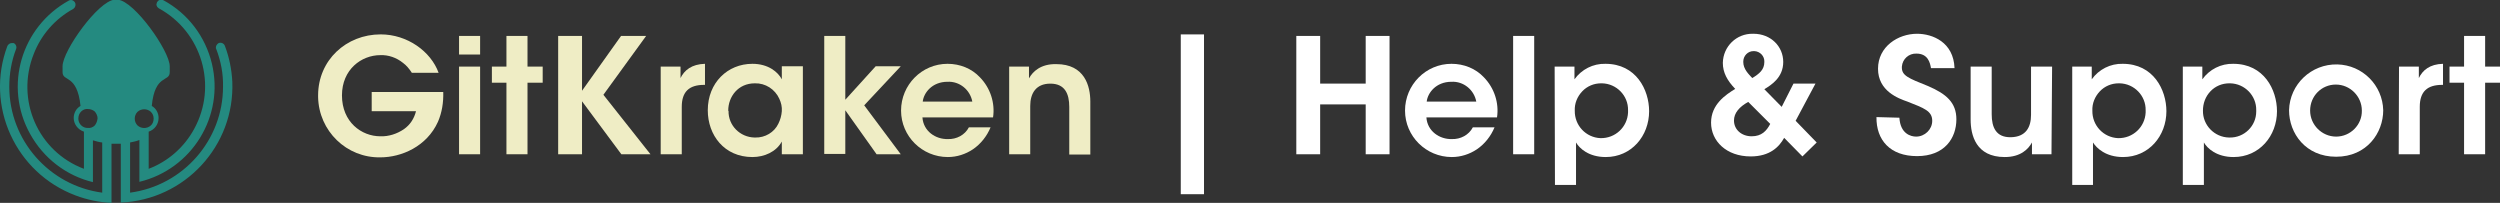 <?xml version="1.0" encoding="utf-8"?>
<!-- Generator: Adobe Illustrator 26.0.2, SVG Export Plug-In . SVG Version: 6.00 Build 0)  -->
<svg version="1.1" id="Layer_1" xmlns="http://www.w3.org/2000/svg" xmlns:xlink="http://www.w3.org/1999/xlink" x="0px" y="0px"
	 viewBox="0 0 807.1 65.5" style="enable-background:new 0 0 807.1 65.5;" xml:space="preserve">
<rect x="0" y="0" width="807.1" height="65.5" fill="#333333" stroke="none"/>
<style type="text/css">
	.st0{fill:#248A80;}
	.st1{fill:#EFEDC5;}
	.st2{fill:#FFFFFF;}
</style>
<g id="Header">
	<path class="st0" d="M72.6,14.8c-0.3-0.8-1.2-1.2-2-0.9c-0.5,0.3-0.9,0.8-0.9,1.4c0,0.2,0,0.4,0.1,0.5c1.5,3.9,2.3,8,2.2,12.2
		c0,17.3-12.9,31.9-30,34.2V46c1-0.2,2-0.4,3-0.8v13.5c17-4.1,27.5-21.2,23.4-38.2c-2.1-8.7-7.7-16.1-15.6-20.4
		c-0.7-0.4-1.6-0.2-2,0.5c0,0-0.1,0.1-0.1,0.1c-0.1,0.2-0.1,0.5-0.2,0.7c0,0.5,0.3,1,0.8,1.3c13.9,7.6,19,25,11.4,38.9
		c-3.2,5.9-8.4,10.5-14.7,12.9v-12c1.9-0.6,3.2-2.4,3.2-4.4c0-1.6-0.8-3.1-2.2-3.9c1-10.4,5.8-7.6,5.8-10.9v-1.9
		c0-4.9-11.4-21.1-16.8-21.5h-1c-5.3,0.4-16.8,16.5-16.8,21.5v1.9c0,3.2,4.7,0.5,5.8,10.9c-1.4,0.8-2.2,2.3-2.2,3.9
		c0,2,1.4,3.8,3.3,4.4v12C12.2,48.9,5,32.2,10.9,17.4c2.4-6.2,6.9-11.3,12.7-14.5c0.7-0.4,1-1.4,0.6-2.1C23.9,0.3,23.4,0,22.9,0
		c-0.3,0-0.5,0.1-0.7,0.2C6.8,8.7,1.2,27.9,9.7,43.2C14,51,21.3,56.7,30,58.8V45.3c1,0.3,2,0.6,3,0.7v16.2C15.9,59.9,3,45.3,3,28
		c0-4.2,0.7-8.3,2.2-12.2c0.3-0.7-0.1-1.6-0.8-1.9H3.8c-0.6,0-1.1,0.4-1.4,0.9c-7.3,19.4,2.6,41,22,48.3c3.7,1.4,7.6,2.2,11.6,2.4
		V46.4h3v19c20.7-0.9,36.8-18.3,36-39C74.8,22.4,74,18.5,72.6,14.8z M44.4,36.1c1.2-1.1,3.1-1.1,4.3,0c0.6,0.6,0.9,1.3,0.9,2.2
		c0,0.8-0.3,1.7-0.9,2.2c-1.2,1.1-3.1,1.1-4.3,0c-0.6-0.6-0.9-1.4-0.9-2.2C43.5,37.5,43.8,36.7,44.4,36.1z M30.6,40.5
		c-0.6,0.6-1.4,0.9-2.2,0.8c-1.6,0.1-3-1.2-3.1-2.8c0-0.1,0-0.2,0-0.3c0-0.8,0.3-1.6,0.9-2.2c0.6-0.6,1.4-0.9,2.2-0.8
		c0.8,0,1.6,0.3,2.2,0.8c0.5,0.6,0.9,1.4,0.9,2.2C31.4,39.1,31.1,39.9,30.6,40.5z"/>
	<path class="st1" d="M132.9,23.4c-0.8-1.2-1.7-2.3-2.8-3.1c-2.1-1.7-4.7-2.6-7.3-2.5c-6.1,0-12.4,4.6-12.4,13
		c0,8.6,6.3,13.2,12.4,13.2c2.7,0.1,5.4-0.8,7.6-2.3c2-1.4,3.3-3.4,3.9-5.8H120v-6.2h23.1c0.1,3.3-0.4,6.6-1.7,9.6
		c-3.6,8-11.8,11.5-18.6,11.5c-10.9,0.2-19.9-8.5-20.1-19.5c0-0.2,0-0.3,0-0.5c0-11.4,9.1-19.7,20.2-19.7c8.6,0,16.2,5.5,18.7,12.4
		H132.9z"/>
	<path class="st1" d="M148.2,11.6h6.8v6h-6.8L148.2,11.6z M148.2,21.5h6.8v28.3h-6.8L148.2,21.5z"/>
	<path class="st1" d="M163.5,26.7h-4.7v-5.2h4.7v-9.9h6.8v9.9h4.9v5.2h-4.9v23.1h-6.8V26.7z"/>
	<path class="st1" d="M180.2,11.6h7.7v17.7l12.6-17.7h8.1l-13.8,19L210,49.8h-9.4l-12.7-17.1v17.1h-7.7L180.2,11.6z"/>
	<path class="st1" d="M213.3,21.5h6.4v3.7c1.2-2.5,3.6-4.5,7.9-4.6v6.8h-0.3c-4.8,0-7.2,2.2-7.2,7.1v15.3h-6.8L213.3,21.5z"/>
	<path class="st1" d="M259.2,49.8h-6.8v-4.1c-1.8,3.3-5.6,5-9.5,5c-9.1,0-14.4-7.1-14.4-15.1c0-8.9,6.4-15,14.4-15
		c5.2,0,8.3,2.7,9.5,5v-4.2h6.8V49.8z M235.2,35.8c-0.1,4.7,3.7,8.5,8.4,8.6c0.1,0,0.2,0,0.2,0c3.2,0.1,6.2-1.7,7.5-4.5
		c0.6-1.2,1-2.6,1.1-4c0.1-1.4-0.2-2.7-0.8-4c-1.4-3.1-4.5-5.1-7.9-5c-5.5,0-8.6,4.4-8.6,8.8V35.8z"/>
	<path class="st1" d="M266.1,11.6h6.8v20.6l9.8-10.8h8.1L279,34l11.8,15.8H283l-10.1-14.2v14.1h-6.8V11.6z"/>
	<path class="st1" d="M297.8,37.9c0.3,4.5,4.3,7.1,8.2,7c2.8,0.1,5.5-1.3,6.8-3.8h7c-1.2,2.9-3.2,5.4-5.7,7.1
		c-2.4,1.6-5.2,2.5-8.1,2.5c-8.3,0-15.1-6.7-15.1-15c0-8.3,6.7-15.1,15-15.1c4,0,7.8,1.5,10.5,4.4c3.3,3.4,4.9,8.2,4.2,12.9H297.8z
		 M313.9,32.8c-0.7-3.8-4.1-6.6-8-6.4c-5,0-7.7,3.6-8,6.4H313.9z"/>
	<path class="st1" d="M325.8,21.5h6.4c0,1.2,0,2.4,0,3.8c1.2-2.2,3.8-4.7,8.8-4.6c9.2,0,11,7.1,11,12.1v17.1h-6.8V34.5
		c0-4.2-1.4-7.5-6.1-7.5s-6.5,3.2-6.5,7.2v15.6h-6.8L325.8,21.5z"/>
	<path class="st2" d="M388.7,11.1v51.6h-7.5V11.1H388.7z"/>
	<path class="st2" d="M418.5,49.8V11.6h7.7V27h14.7V11.6h7.7v38.2h-7.7V33.7h-14.7v16.1H418.5z"/>
	<path class="st2" d="M460.5,37.9c0.3,4.5,4.3,7.1,8.2,7c2.8,0.1,5.5-1.3,6.8-3.8h7c-1.2,2.9-3.2,5.4-5.7,7.1
		c-2.4,1.6-5.2,2.5-8.1,2.5c-8.3,0-15.1-6.7-15.1-15c0-8.3,6.7-15.1,15-15.1l0,0c4,0,7.8,1.5,10.5,4.4c3.3,3.4,4.9,8.2,4.2,12.9
		L460.5,37.9z M476.6,32.8c-0.7-3.8-4.1-6.6-8-6.4c-5,0-7.7,3.6-8,6.4H476.6z"/>
	<path class="st2" d="M488.5,11.6h6.8v38.2h-6.8V11.6z"/>
	<path class="st2" d="M501.9,21.5h6.4v4.1c2.3-3.2,6-5.1,10-5c9.9,0,14.1,8.4,14.1,15.3c0,8-5.7,14.8-14,14.8
		c-5.5,0-8.5-2.8-9.6-4.7v13.7h-6.8L501.9,21.5z M525.6,35.6c0.1-4.7-3.7-8.6-8.4-8.7c-0.1,0-0.2,0-0.3,0c-2.3,0-4.5,0.9-6.1,2.6
		c-1.6,1.7-2.5,3.9-2.4,6.2c-0.1,4.8,3.6,8.7,8.3,8.9c4.8,0.1,8.7-3.6,8.9-8.3C525.6,36.1,525.6,35.9,525.6,35.6L525.6,35.6z"/>
	<path class="st2" d="M586.1,27l-6.4,12l6.8,7l-4.6,4.5l-5.9-6c-1.6,2.9-4.6,6-10.8,6c-7.9,0-12.8-5-12.8-10.9s4.7-9,7.8-10.9
		c-2.6-2.7-4-5.3-4-8.4c0.1-5.3,4.4-9.5,9.7-9.4c0.1,0,0.1,0,0.2,0c5.6,0,9.6,4.1,9.6,9.1s-3.8,7.4-6.1,8.8l5.6,5.7L579,27H586.1z
		 M564.4,32.9c-2.9,1.6-4.6,3.6-4.6,6c0,3,2.5,5.1,5.7,5.1s4.8-1.7,6-4L564.4,32.9z M566.1,16.5c-1.8,0-3.3,1.5-3.3,3.4
		c0,0,0,0.1,0,0.1c0,2.3,1.7,3.9,2.9,5.2c2.3-1.4,3.9-2.7,3.9-5.2c0.1-1.9-1.4-3.4-3.2-3.5C566.3,16.5,566.3,16.5,566.1,16.5
		L566.1,16.5z"/>
	<path class="st2" d="M613.2,38c0.3,5.2,3.7,6.1,5.4,6.1c2.8,0,5.2-2.3,5.2-5.1c0,0,0,0,0,0c0-3.2-2.7-4.1-8-6.2
		c-2.9-1-9.5-3.4-9.5-10.6s6.5-11.3,12.6-11.3c5,0,11.8,2.7,12.1,11.1h-7.6c-0.3-1.8-1-4.7-4.7-4.7c-2.4-0.1-4.5,1.7-4.7,4.2
		c0,0,0,0.1,0,0.1c-0.1,2.8,2,3.6,8.5,6.2c5.8,2.5,9.1,5.3,9.1,10.7c0,6.1-3.8,11.9-12.7,11.9c-8.7,0-13.2-5.2-13.1-12.6L613.2,38z"
		/>
	<path class="st2" d="M662.3,49.8h-6.3V46c-1.2,2.2-3.7,4.7-8.8,4.7c-9.3,0-11-7.1-11-12.1V21.5h6.8v15.4c0,4.2,1.4,7.5,6.2,7.4
		s6.5-3.2,6.5-7.2V21.5h6.8L662.3,49.8z"/>
	<path class="st2" d="M669,21.5h6.3v4.1c2.3-3.2,6-5.1,10-5c9.9,0,14.1,8.4,14.1,15.3c0,8-5.7,14.8-14,14.8c-5.5,0-8.5-2.8-9.7-4.7
		v13.7H669V21.5z M692.7,35.6c0.1-4.7-3.7-8.6-8.4-8.7c-0.1,0-0.2,0-0.3,0c-2.3,0-4.5,0.9-6.1,2.6c-1.6,1.7-2.5,3.9-2.4,6.2
		c-0.1,4.8,3.6,8.7,8.3,8.9c4.8,0.1,8.7-3.6,8.9-8.3C692.7,36.1,692.7,35.9,692.7,35.6L692.7,35.6z"/>
	<path class="st2" d="M704.7,21.5h6.3v4.1c2.3-3.2,6-5.1,10-5c9.9,0,14.1,8.4,14.1,15.3c0,8-5.7,14.8-14,14.8
		c-5.5,0-8.5-2.8-9.6-4.7v13.7h-6.8L704.7,21.5z M728.4,35.6c0.1-4.7-3.7-8.6-8.4-8.7c-0.1,0-0.2,0-0.3,0c-2.3,0-4.5,0.9-6.1,2.6
		c-1.6,1.7-2.4,3.9-2.4,6.2c-0.1,4.7,3.7,8.6,8.4,8.7c0.1,0,0.1,0,0.2,0c4.7,0.1,8.6-3.7,8.6-8.4C728.4,35.9,728.4,35.8,728.4,35.6
		L728.4,35.6z"/>
	<path class="st2" d="M739,35.6c0.2-8.4,7.2-15,15.6-14.8c8.1,0.2,14.6,6.7,14.8,14.8c0,7.3-5.3,15-15.2,15S739,43,739,35.6
		L739,35.6z M745.8,35.7c0,4.6,3.8,8.4,8.4,8.4c4.6,0,8.4-3.8,8.3-8.4l0,0c0-4.6-3.8-8.4-8.4-8.4S745.8,31,745.8,35.7L745.8,35.7z"
		/>
	<path class="st2" d="M774.5,21.5h6.4v3.7c1.2-2.5,3.5-4.5,7.8-4.6v6.8h-0.3c-4.8,0-7.2,2.2-7.2,7.1v15.3h-6.8L774.5,21.5z"/>
	<path class="st2" d="M795.5,26.7h-4.7v-5.2h4.7v-9.9h6.8v9.9h4.8v5.2h-4.8v23.1h-6.8V26.7z"/>
</g>
</svg>
